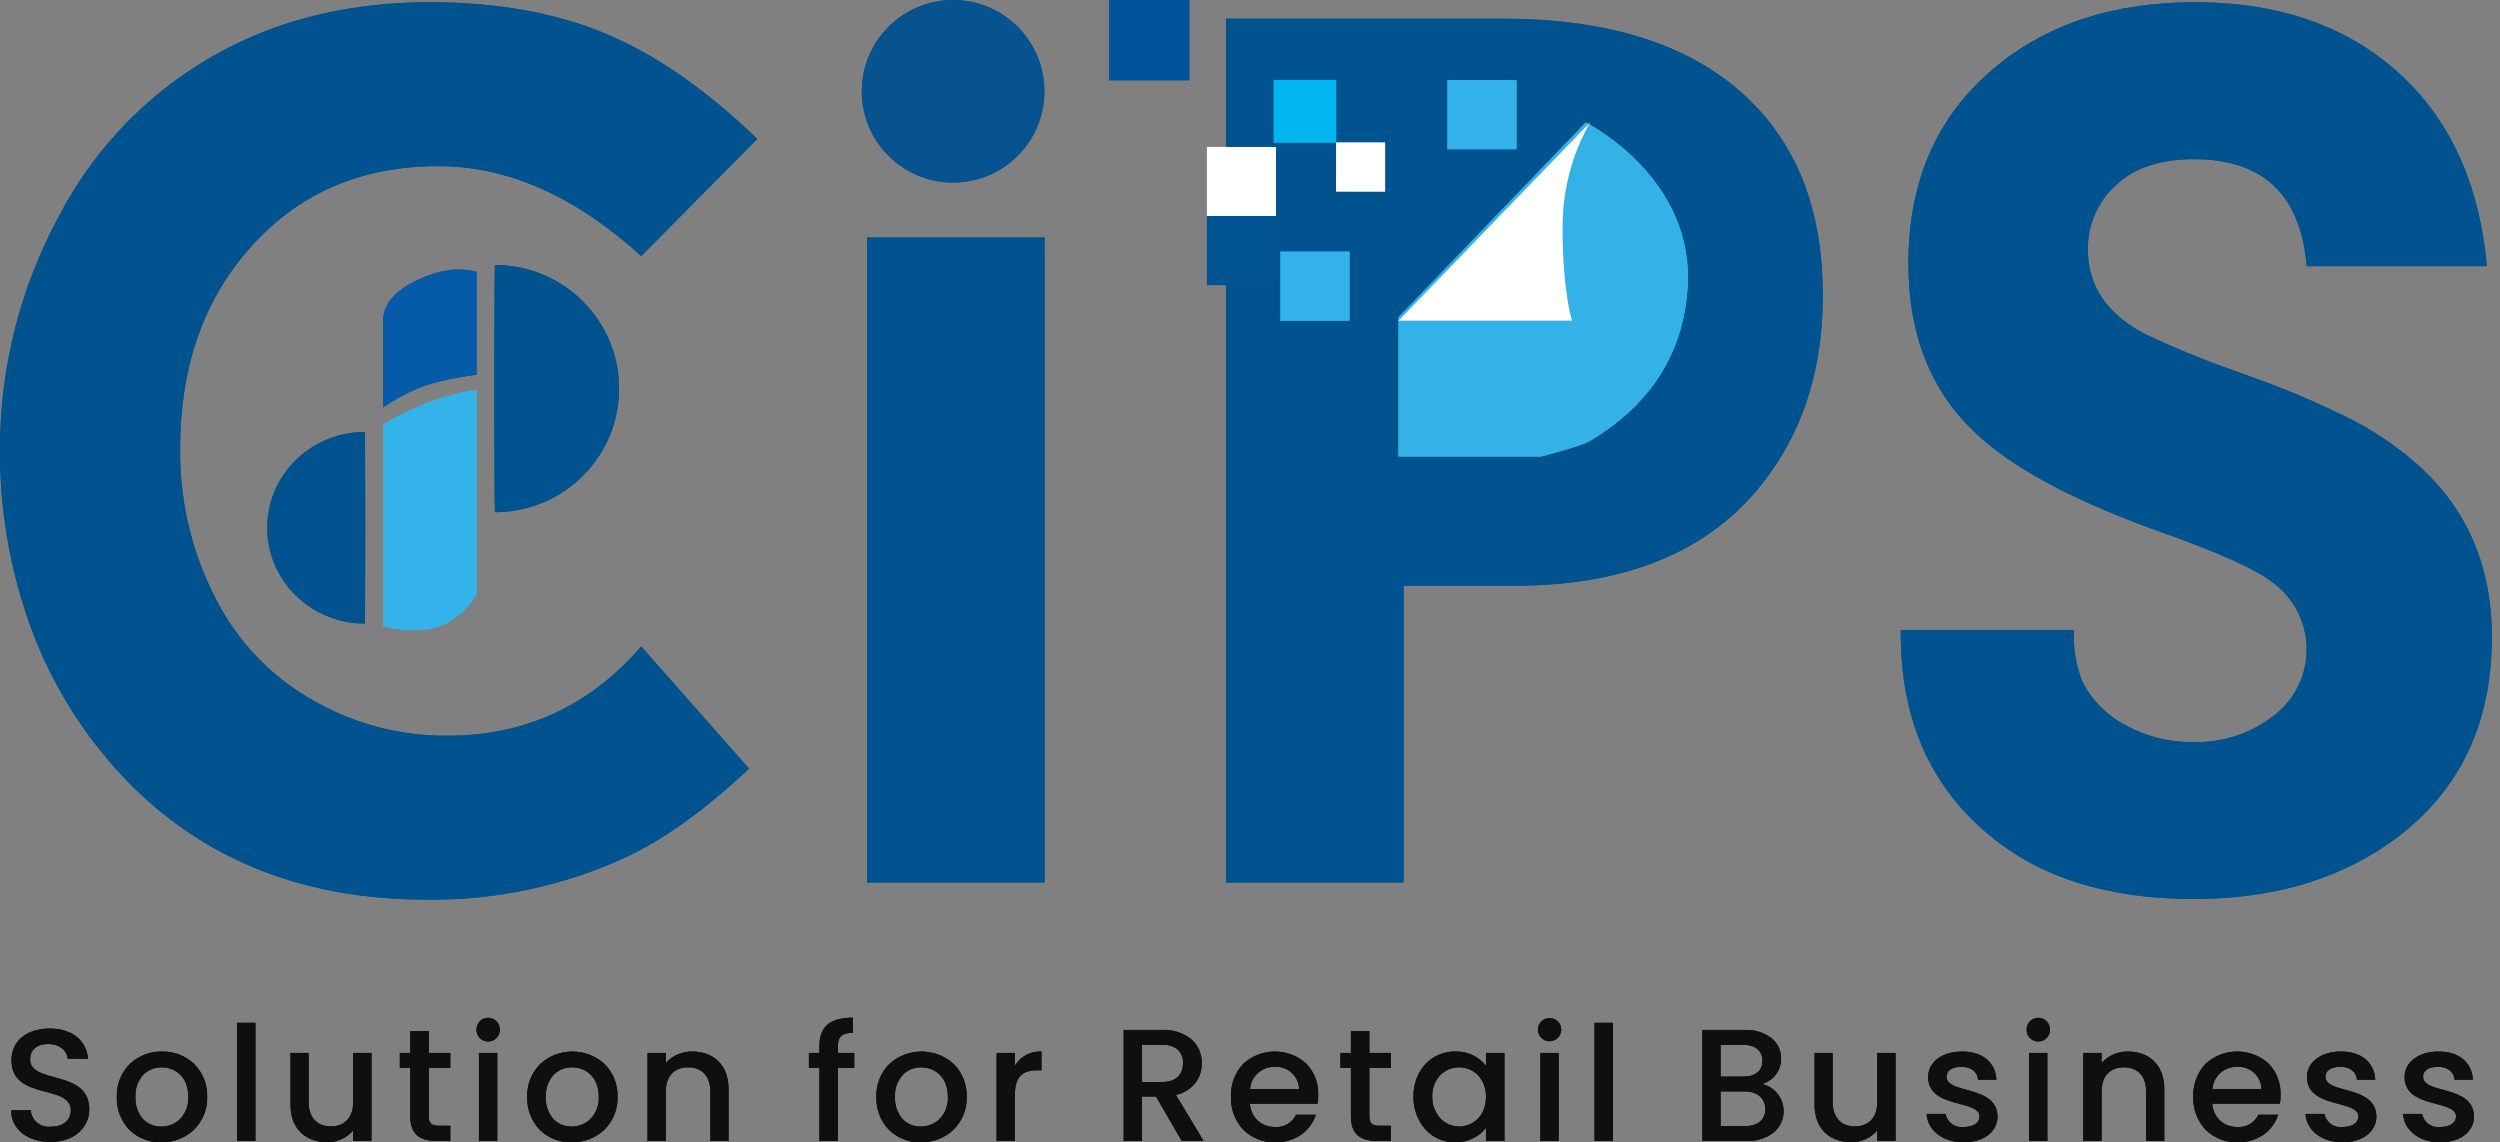 <svg width="151" height="69" viewBox="0 0 151 69" fill="none" xmlns="http://www.w3.org/2000/svg">
<rect x="0" y="0" width="151" height="69" fill="#808080" stroke="none"/>
<path d="M7.05 46.501C4.415 43.575 2.465 40.102 1.342 36.331C0.449 33.408 -0.003 30.368 0.001 27.312C-0.035 22.307 1.204 17.375 3.602 12.978C5.847 8.698 9.348 5.204 13.637 2.963C17.239 1.077 21.351 0.135 25.973 0.135C30.008 0.135 33.538 0.765 36.565 2.027C39.591 3.288 42.65 5.41 45.739 8.391L38.729 15.463C34.744 11.844 30.658 10.034 26.471 10.034C21.695 10.034 17.839 11.755 14.902 15.195C12.22 18.329 10.88 22.292 10.88 27.083C10.836 30.482 11.695 33.831 13.37 36.792C14.703 39.142 16.666 41.074 19.039 42.373C21.479 43.753 24.241 44.465 27.045 44.437C31.719 44.437 35.614 42.641 38.729 39.047L45.241 46.425C42.637 48.871 40.185 50.642 37.887 51.738C34.099 53.5 29.962 54.389 25.782 54.337C18.018 54.337 11.774 51.725 7.05 46.501ZM120.056 50.361C116.506 47.379 114.757 43.276 114.808 38.053H125.264C125.213 39.109 125.382 40.163 125.762 41.149C126.338 42.286 127.256 43.215 128.386 43.806C129.623 44.487 131.016 44.836 132.428 44.819C134.207 44.881 135.951 44.312 137.35 43.214C138.624 42.24 139.356 40.719 139.322 39.118C139.288 37.518 138.492 36.029 137.178 35.11C136.157 34.345 134.037 33.39 130.819 32.243C125.781 30.467 122.108 28.581 119.801 26.585L119.671 26.473C116.735 23.899 115.266 20.383 115.266 15.923C115.266 10.98 116.964 7.068 120.361 4.189C123.529 1.486 127.602 0.135 132.582 0.135C137.409 0.135 141.367 1.434 144.457 4.033C147.828 6.887 149.744 10.901 150.204 16.074H139.324C138.967 11.767 136.694 9.614 132.506 9.614C130.335 9.614 128.688 10.213 127.564 11.41C126.608 12.391 126.084 13.712 126.107 15.08C126.107 17.195 127.18 18.851 129.325 20.049L129.564 20.175C131.281 20.994 133.042 21.718 134.838 22.346L136.005 22.773C138.132 23.524 140.206 24.414 142.216 25.438C143.728 26.228 145.126 27.218 146.372 28.383C149.13 31.008 150.509 34.372 150.509 38.474C150.509 43.979 148.364 48.184 144.073 51.089C140.906 53.229 137.05 54.299 132.505 54.299C127.295 54.299 123.146 52.987 120.056 50.361ZM74.049 53.306V1.128H90.751C97.008 1.128 101.809 2.606 105.154 5.562C108.449 8.467 110.097 12.557 110.097 17.833C110.097 22.037 109.037 25.617 106.918 28.573C103.7 33.109 98.554 35.377 91.48 35.377H84.775V53.305L74.049 53.306ZM52.367 53.306V14.344H63.093V53.305L52.367 53.306Z" fill="#00538F"/>
<path d="M95.776 7.398C95.776 7.398 102.437 10.702 101.925 17.485C101.631 21.392 99.683 24.433 96.081 26.608C95.516 26.951 93.091 27.573 93.091 27.573H84.468V19.163L95.776 7.398Z" fill="#34B2E8"/>
<path d="M96.035 7.398C94.929 9.352 94.358 11.565 94.381 13.812C94.381 17.661 94.953 19.369 94.953 19.369H84.468L96.035 7.398Z" fill="white"/>
<path d="M71.825 0H66.983V4.842H71.825V0Z" fill="#01549B"/>
<path d="M80.702 4.842H76.936V8.608H80.702V4.842Z" fill="#00B6EF"/>
<path d="M83.661 8.608H80.702V11.567H83.661V8.608Z" fill="white"/>
<path d="M81.509 15.199H77.339V19.368H81.509V15.199Z" fill="#33B3EA"/>
<path d="M91.597 4.842H87.427V9.012H91.597V4.842Z" fill="#33B3EA"/>
<path d="M77.07 8.877H72.901V13.047H77.07V8.877Z" fill="white"/>
<path d="M77.07 13.047H72.901V17.216H77.07V13.047Z" fill="#005494"/>
<path d="M95.776 7.398C95.776 7.398 102.437 10.702 101.925 17.485C101.631 21.392 99.683 24.433 96.081 26.608C95.516 26.951 93.091 27.573 93.091 27.573H84.468V19.163L95.776 7.398Z" fill="#34B2E8"/>
<path d="M96.035 7.398C94.929 9.352 94.358 11.565 94.381 13.812C94.381 17.661 94.953 19.369 94.953 19.369H84.468L96.035 7.398Z" fill="white"/>
<path d="M71.825 0H66.983V4.842H71.825V0Z" fill="#01549B"/>
<path d="M80.702 4.842H76.936V8.608H80.702V4.842Z" fill="#00B6EF"/>
<path d="M83.661 8.608H80.702V11.567H83.661V8.608Z" fill="white"/>
<path d="M81.509 15.199H77.339V19.368H81.509V15.199Z" fill="#33B3EA"/>
<path d="M91.597 4.842H87.427V9.012H91.597V4.842Z" fill="#33B3EA"/>
<path d="M77.07 8.877H72.901V13.047H77.07V8.877Z" fill="#F1FBFE"/>
<path d="M77.07 13.047H72.901V17.216H77.07V13.047Z" fill="#005494"/>
<path d="M145.149 67.281H146.295C146.387 67.783 146.853 68.128 147.363 68.072C148.004 68.072 148.344 67.802 148.344 67.436C148.344 66.394 145.236 66.991 145.236 65.045C145.236 64.196 146.033 63.511 147.295 63.511C148.509 63.511 149.306 64.157 149.364 65.217H148.258C148.22 64.754 147.859 64.436 147.257 64.436C146.665 64.436 146.354 64.677 146.354 65.034C146.354 66.104 149.375 65.506 149.433 67.425C149.433 68.322 148.646 68.996 147.384 68.996C146.101 68.998 145.198 68.246 145.149 67.281ZM139.253 67.281H140.399C140.491 67.783 140.957 68.128 141.467 68.072C142.108 68.072 142.448 67.802 142.448 67.436C142.448 66.394 139.34 66.991 139.34 65.045C139.34 64.196 140.137 63.511 141.399 63.511C142.613 63.511 143.41 64.157 143.468 65.217H142.361C142.324 64.754 141.963 64.436 141.361 64.436C140.768 64.436 140.458 64.677 140.458 65.034C140.458 66.104 143.478 65.506 143.536 67.425C143.536 68.322 142.75 68.996 141.487 68.996C140.205 68.998 139.302 68.246 139.253 67.281H139.253ZM133.234 68.249C132.721 67.71 132.447 66.99 132.474 66.249C132.444 65.513 132.711 64.796 133.215 64.255C134.286 63.272 135.935 63.262 137.017 64.232C137.507 64.739 137.771 65.421 137.747 66.123C137.749 66.304 137.737 66.485 137.71 66.663H133.619C133.642 67.056 133.816 67.426 134.105 67.696C134.392 67.946 134.763 68.08 135.145 68.07C135.679 68.106 136.181 67.812 136.407 67.329H137.602C137.452 67.802 137.154 68.215 136.753 68.51C136.283 68.838 135.72 69.009 135.146 68.997C134.433 69.013 133.744 68.744 133.233 68.249H133.234ZM133.629 65.777H136.592C136.583 65.4 136.417 65.042 136.135 64.788C135.852 64.535 135.477 64.408 135.097 64.437C134.328 64.428 133.684 65.015 133.629 65.777H133.629ZM116.369 67.281H117.515C117.607 67.783 118.074 68.128 118.584 68.072C119.225 68.072 119.565 67.802 119.565 67.436C119.565 66.394 116.456 66.991 116.456 65.045C116.456 64.196 117.253 63.511 118.516 63.511C119.73 63.511 120.526 64.157 120.584 65.217H119.476C119.439 64.754 119.078 64.436 118.476 64.436C117.884 64.436 117.573 64.677 117.573 65.034C117.573 66.104 120.594 65.506 120.652 67.425C120.652 68.322 119.865 68.996 118.602 68.996C117.32 68.998 116.417 68.246 116.369 67.281ZM86.105 68.229C85.617 67.678 85.356 66.964 85.374 66.231C85.354 65.503 85.617 64.796 86.108 64.256C86.575 63.773 87.223 63.503 87.898 63.511C88.619 63.488 89.308 63.807 89.753 64.369V63.599H90.87V68.911H89.753V68.12C89.559 68.375 89.31 68.583 89.024 68.729C88.67 68.91 88.277 69.002 87.879 68.998C87.205 69.001 86.561 68.722 86.105 68.229ZM87.011 64.918C86.671 65.27 86.49 65.744 86.509 66.231C86.493 66.724 86.673 67.204 87.011 67.565C87.305 67.867 87.709 68.039 88.132 68.041C88.938 68.041 89.754 67.425 89.754 66.248C89.754 65.077 88.938 64.464 88.132 64.464C87.712 64.461 87.309 64.625 87.011 64.918H87.011ZM75.109 68.249C74.596 67.71 74.322 66.99 74.349 66.249C74.319 65.513 74.586 64.796 75.09 64.255C76.161 63.273 77.809 63.263 78.891 64.233C79.381 64.74 79.644 65.421 79.621 66.124C79.623 66.304 79.611 66.485 79.584 66.664H75.495C75.517 67.057 75.691 67.426 75.98 67.696C76.267 67.947 76.638 68.08 77.019 68.071C77.554 68.107 78.056 67.812 78.282 67.329H79.477C79.327 67.802 79.029 68.216 78.627 68.51C78.158 68.839 77.595 69.01 77.021 68.997C76.308 69.014 75.619 68.744 75.109 68.249ZM75.504 65.777H78.466C78.457 65.4 78.292 65.042 78.01 64.788C77.727 64.535 77.352 64.408 76.972 64.437C76.203 64.428 75.559 65.016 75.504 65.777ZM53.699 68.249C53.183 67.713 52.906 66.993 52.931 66.251C52.907 65.507 53.194 64.785 53.723 64.257C54.821 63.265 56.498 63.265 57.596 64.257C58.126 64.785 58.412 65.507 58.389 66.251C58.41 67.001 58.115 67.726 57.575 68.251C57.043 68.743 56.339 69.012 55.611 68.999C54.898 69.013 54.209 68.743 53.699 68.249ZM54.537 64.906C54.205 65.274 54.033 65.757 54.058 66.249C54.032 66.742 54.199 67.225 54.522 67.598C54.808 67.89 55.203 68.051 55.613 68.043C56.034 68.048 56.44 67.888 56.743 67.598C57.091 67.237 57.275 66.751 57.252 66.251C57.252 65.019 56.443 64.468 55.64 64.468C55.228 64.46 54.83 64.618 54.537 64.906ZM32.61 68.249C32.094 67.713 31.818 66.993 31.843 66.251C31.819 65.507 32.106 64.785 32.636 64.257C33.733 63.265 35.411 63.265 36.508 64.257C37.038 64.785 37.324 65.507 37.301 66.251C37.322 67.001 37.028 67.726 36.488 68.251C35.955 68.743 35.251 69.012 34.524 68.999C33.81 69.014 33.121 68.744 32.61 68.249ZM33.446 64.906C33.115 65.274 32.943 65.758 32.969 66.251C32.944 66.743 33.109 67.225 33.432 67.598C33.718 67.89 34.113 68.052 34.523 68.043C34.944 68.048 35.349 67.888 35.653 67.598C36.002 67.238 36.187 66.751 36.165 66.251C36.165 65.019 35.355 64.468 34.553 64.468C34.14 64.459 33.741 64.617 33.448 64.906H33.446ZM7.822 68.249C7.306 67.713 7.029 66.993 7.054 66.251C7.031 65.507 7.317 64.785 7.847 64.257C8.369 63.766 9.064 63.499 9.783 63.512C10.502 63.498 11.197 63.765 11.72 64.255C12.25 64.784 12.537 65.506 12.514 66.251C12.535 67.001 12.24 67.726 11.7 68.251C11.168 68.743 10.464 69.012 9.736 68.999C9.023 69.014 8.333 68.744 7.822 68.249H7.822ZM8.659 64.906C8.327 65.274 8.155 65.758 8.181 66.251C8.155 66.743 8.321 67.227 8.645 67.6C8.93 67.892 9.325 68.053 9.735 68.045C10.156 68.05 10.562 67.89 10.865 67.6C11.214 67.239 11.399 66.751 11.376 66.251C11.376 65.019 10.566 64.468 9.764 64.468C9.351 64.459 8.952 64.618 8.659 64.906ZM109.599 66.723V63.599H110.696V66.558C110.696 67.532 111.23 68.033 112.036 68.033C112.852 68.033 113.386 67.532 113.386 66.558V63.599H114.493V68.911H113.386V68.274C112.996 68.74 112.413 69.003 111.803 68.987C110.55 68.988 109.599 68.207 109.599 66.722V66.723ZM17.544 66.723V63.599H18.642V66.558C18.642 67.532 19.176 68.033 19.982 68.033C20.798 68.033 21.332 67.532 21.332 66.558V63.599H22.439V68.911H21.332V68.274C20.942 68.74 20.359 69.003 19.749 68.988C18.496 68.988 17.544 68.207 17.544 66.722V66.723ZM0.673 67.06H1.857C1.878 67.353 2.019 67.625 2.246 67.812C2.474 68 2.769 68.087 3.063 68.053C3.84 68.053 4.277 67.638 4.277 67.069C4.277 65.45 0.693 66.501 0.693 64.032C0.693 62.856 1.635 62.123 3.015 62.123C4.306 62.123 5.218 62.799 5.316 63.946H4.091C4.054 63.493 3.654 63.078 2.955 63.059C2.314 63.04 1.819 63.348 1.819 63.994C1.819 65.508 5.393 64.563 5.393 67.012C5.393 68.013 4.567 68.977 3.062 68.977C1.712 68.978 0.673 68.246 0.673 67.06ZM68.977 68.911H67.87V62.209H70.201C70.853 62.175 71.495 62.387 71.996 62.803C72.385 63.17 72.601 63.683 72.59 64.216C72.595 64.626 72.471 65.028 72.234 65.365C71.939 65.759 71.51 66.032 71.026 66.133L72.696 68.909H71.376L69.822 66.229H68.977V68.909L68.977 68.911ZM68.977 65.353H70.2C70.996 65.353 71.453 64.938 71.453 64.215C71.471 63.916 71.362 63.623 71.151 63.408C70.885 63.19 70.544 63.082 70.2 63.106H68.977V65.353ZM129.626 68.91V65.941C129.626 64.968 129.092 64.466 128.286 64.466C127.471 64.466 126.936 64.968 126.936 65.941V68.911H125.829V63.599H126.936V64.206C127.338 63.752 127.921 63.498 128.529 63.512C129.782 63.512 130.724 64.293 130.724 65.777V68.911L129.626 68.91ZM122.555 68.91V63.599H123.662V68.911L122.555 68.91ZM102.818 68.91V62.209H105.392C105.978 62.181 106.555 62.362 107.019 62.718C107.378 63.022 107.584 63.468 107.579 63.935C107.591 64.645 107.121 65.275 106.433 65.469C107.053 65.619 107.537 66.1 107.686 66.716C107.835 67.332 107.626 67.979 107.143 68.393C106.681 68.752 106.105 68.937 105.518 68.912L102.818 68.91ZM103.926 68.014H105.42C106.174 68.014 106.624 67.632 106.624 66.992C106.624 66.342 106.136 65.922 105.381 65.922H103.925L103.926 68.014ZM103.926 65.025H105.295C106.029 65.025 106.451 64.677 106.451 64.071C106.451 63.464 106.019 63.107 105.295 63.107H103.926V65.025ZM96.31 68.911V61.776H97.419V68.911H96.31ZM93.037 68.911V63.599H94.144V68.911H93.037ZM83.138 68.911C82.186 68.911 81.594 68.516 81.594 67.436V64.495H80.962V63.599H81.594V62.278H82.711V63.599H84.012V64.495H82.711V67.436C82.711 67.831 82.866 67.995 83.332 67.995H84.012V68.911H83.138ZM60.195 68.911V63.599H61.302V64.37C61.632 63.807 62.251 63.476 62.905 63.511V64.649H62.623C61.807 64.649 61.302 64.987 61.302 66.115V68.911H60.195ZM49.491 68.911V64.495H48.859V63.599H49.49V63.222C49.49 61.999 50.121 61.468 51.52 61.468V62.384C50.84 62.384 50.607 62.615 50.607 63.223V63.599H51.597V64.495H50.607V68.911H49.491ZM42.904 68.911V65.941C42.904 64.968 42.371 64.466 41.565 64.466C40.749 64.466 40.215 64.968 40.215 65.941V68.911H39.11V63.599H40.217V64.206C40.618 63.752 41.201 63.498 41.81 63.512C43.062 63.512 44.005 64.293 44.005 65.777V68.911H42.904ZM28.928 68.911V63.599H30.035V68.911H28.928ZM26.324 68.911C25.372 68.911 24.78 68.516 24.78 67.436V64.495H24.149V63.599H24.781V62.278H25.898V63.599H27.199V64.495H25.898V67.436C25.898 67.831 26.053 67.995 26.519 67.995H27.199V68.911H26.324ZM14.318 68.911V61.776H15.427V68.911H14.318ZM122.409 62.191C122.403 61.937 122.536 61.701 122.756 61.572C122.976 61.444 123.249 61.444 123.469 61.572C123.69 61.701 123.822 61.937 123.817 62.191C123.822 62.444 123.69 62.681 123.469 62.81C123.249 62.938 122.976 62.938 122.756 62.81C122.536 62.681 122.403 62.444 122.409 62.191ZM92.889 62.191C92.889 61.805 93.205 61.492 93.594 61.492C93.983 61.492 94.298 61.805 94.298 62.191C94.298 62.577 93.983 62.89 93.594 62.89C93.205 62.89 92.889 62.577 92.889 62.191ZM28.781 62.191C28.775 61.937 28.908 61.701 29.128 61.572C29.349 61.444 29.622 61.444 29.842 61.572C30.062 61.701 30.195 61.937 30.189 62.191C30.195 62.444 30.062 62.681 29.842 62.81C29.622 62.938 29.349 62.938 29.128 62.81C28.908 62.681 28.775 62.444 28.781 62.191Z" fill="#0F0F0F"/>
<path d="M57.567 11.029C60.613 11.029 63.082 8.56 63.082 5.515C63.082 2.469 60.613 0 57.567 0C54.522 0 52.053 2.469 52.053 5.515C52.053 8.56 54.522 11.029 57.567 11.029Z" fill="#06538F"/>
<path fill-rule="evenodd" clip-rule="evenodd" d="M23.134 25.632C24.034 25.108 24.933 24.672 25.833 24.323C26.732 23.974 27.716 23.713 28.784 23.538V35.927C28.109 36.916 27.35 37.556 26.507 37.846C25.664 38.137 24.54 38.137 23.134 37.846V25.632Z" fill="#33B3EA"/>
<path fill-rule="evenodd" clip-rule="evenodd" d="M29.892 30.936C29.988 30.936 30.082 30.934 30.177 30.93C34.187 30.782 37.392 27.499 37.392 23.471C37.392 19.42 34.151 16.123 30.11 16.009C30.038 16.007 29.965 16.006 29.892 16.006C29.849 16.006 29.849 30.936 29.892 30.936Z" fill="url(#paint0_radial_1_113)"/>
<path fill-rule="evenodd" clip-rule="evenodd" d="M22.033 37.661C21.958 37.661 21.884 37.659 21.809 37.657C18.659 37.541 16.14 34.998 16.14 31.877C16.14 28.739 18.687 26.185 21.862 26.096C21.919 26.094 21.976 26.093 22.033 26.093C22.067 26.093 22.067 37.661 22.033 37.661Z" fill="url(#paint1_radial_1_113)"/>
<path fill-rule="evenodd" clip-rule="evenodd" d="M28.784 16.42C27.716 16.117 26.507 16.289 25.158 16.937C23.809 17.586 23.134 18.406 23.134 19.4V24.614C23.697 24.212 24.371 23.838 25.158 23.493C25.945 23.148 27.154 22.86 28.784 22.63V16.42Z" fill="#055BA8"/>
<path d="M25.973 0.135C30.008 0.135 33.538 0.765 36.565 2.027C39.591 3.288 42.65 5.41 45.739 8.391L38.729 15.463C34.744 11.844 30.658 10.034 26.471 10.034C21.695 10.034 17.839 11.755 14.902 15.195C12.22 18.329 10.88 22.292 10.88 27.083C10.836 30.482 11.695 33.831 13.37 36.792C14.703 39.142 16.666 41.074 19.039 42.373C21.479 43.753 24.241 44.465 27.045 44.437C31.719 44.437 35.614 42.641 38.729 39.047L45.241 46.425C42.637 48.871 40.185 50.642 37.887 51.738C34.099 53.5 29.962 54.389 25.782 54.337C18.018 54.337 11.774 51.725 7.05 46.501C4.415 43.575 2.465 40.102 1.342 36.331C0.449 33.408 -0.003 30.368 0.001 27.312C-0.035 22.307 1.204 17.375 3.602 12.978C5.847 8.698 9.348 5.204 13.637 2.963C17.239 1.077 21.351 0.135 25.973 0.135ZM132.582 0.135C137.409 0.135 141.367 1.434 144.457 4.033C147.828 6.887 149.744 10.901 150.204 16.074H139.324C138.967 11.767 136.694 9.614 132.506 9.614C130.335 9.614 128.688 10.213 127.564 11.41C126.608 12.391 126.084 13.712 126.107 15.08C126.107 17.195 127.18 18.851 129.325 20.049L129.564 20.175C131.281 20.994 133.042 21.718 134.838 22.346L136.005 22.773C138.132 23.524 140.206 24.414 142.216 25.438C143.728 26.228 145.126 27.218 146.372 28.383C149.13 31.008 150.509 34.372 150.509 38.474C150.509 43.979 148.364 48.184 144.073 51.089C140.906 53.229 137.05 54.299 132.505 54.299C127.295 54.299 123.146 52.987 120.056 50.361C116.506 47.379 114.757 43.276 114.808 38.053H125.264C125.213 39.109 125.382 40.163 125.762 41.149C126.338 42.286 127.256 43.215 128.386 43.806C129.623 44.487 131.016 44.836 132.428 44.819C134.207 44.881 135.951 44.312 137.35 43.214C138.624 42.24 139.356 40.719 139.322 39.118C139.288 37.518 138.492 36.029 137.178 35.11C136.157 34.345 134.037 33.39 130.819 32.243C125.781 30.467 122.108 28.581 119.801 26.585L119.671 26.473C116.735 23.899 115.266 20.383 115.266 15.923C115.266 10.98 116.964 7.068 120.361 4.189C123.529 1.486 127.602 0.135 132.582 0.135ZM90.751 1.128C97.008 1.128 101.809 2.606 105.154 5.562C108.449 8.467 110.097 12.557 110.097 17.833C110.097 22.037 109.037 25.617 106.918 28.573C103.7 33.109 98.554 35.377 91.48 35.377H84.775V53.305L74.049 53.306L74.049 13.047H77.07V8.877H74.049L74.049 1.128H90.751ZM63.093 14.344V53.305L52.367 53.306V14.344H63.093ZM83.661 8.608H80.702V11.567H83.661V8.608Z" fill="#00538F"/>
<path d="M95.776 7.398C95.776 7.398 102.437 10.702 101.925 17.485C101.631 21.392 99.683 24.433 96.081 26.608C95.516 26.951 93.091 27.573 93.091 27.573H84.468V19.163L95.776 7.398Z" fill="#34B2E8"/>
<path d="M96.035 7.398C94.929 9.352 94.358 11.565 94.381 13.812C94.381 17.661 94.953 19.369 94.953 19.369H84.468L96.035 7.398Z" fill="white"/>
<path d="M71.825 0H66.983V4.842H71.825V0Z" fill="#01549B"/>
<path d="M80.702 4.842H76.936V8.608H80.702V4.842Z" fill="#00B6EF"/>
<path d="M83.661 8.608H80.702V11.567H83.661V8.608Z" fill="white"/>
<path d="M81.509 15.199H77.339V19.368H81.509V15.199Z" fill="#33B3EA"/>
<path d="M91.597 4.842H87.427V9.012H91.597V4.842Z" fill="#33B3EA"/>
<path d="M77.07 8.877H72.901V13.047H77.07V8.877Z" fill="white"/>
<path d="M77.07 13.047H72.901V17.216H77.07V13.047Z" fill="#005494"/>
<path d="M95.776 7.398C95.776 7.398 102.437 10.702 101.925 17.485C101.631 21.392 99.683 24.433 96.081 26.608C95.516 26.951 93.091 27.573 93.091 27.573H84.468V19.163L95.776 7.398Z" fill="#34B2E8"/>
<path d="M96.035 7.398C94.929 9.352 94.358 11.565 94.381 13.812C94.381 17.661 94.953 19.369 94.953 19.369H84.468L96.035 7.398Z" fill="white"/>
<path d="M71.825 0H66.983V4.842H71.825V0Z" fill="#01549B"/>
<path d="M80.702 4.842H76.936V8.608H80.702V4.842Z" fill="#00B6EF"/>
<path d="M81.509 15.199H77.339V19.368H81.509V15.199Z" fill="#33B3EA"/>
<path d="M91.597 4.842H87.427V9.012H91.597V4.842Z" fill="#33B3EA"/>
<path d="M77.07 13.047H72.901V17.216H77.07V13.047Z" fill="#005494"/>
<path d="M145.149 67.281H146.295C146.387 67.783 146.853 68.128 147.363 68.072C148.004 68.072 148.344 67.802 148.344 67.436C148.344 66.394 145.236 66.991 145.236 65.045C145.236 64.196 146.033 63.511 147.295 63.511C148.509 63.511 149.306 64.157 149.364 65.217H148.258C148.22 64.754 147.859 64.436 147.257 64.436C146.665 64.436 146.354 64.677 146.354 65.034C146.354 66.104 149.375 65.506 149.433 67.425C149.433 68.322 148.646 68.996 147.384 68.996C146.101 68.998 145.198 68.246 145.149 67.281ZM139.253 67.281H140.399C140.491 67.783 140.957 68.128 141.467 68.072C142.108 68.072 142.448 67.802 142.448 67.436C142.448 66.394 139.34 66.991 139.34 65.045C139.34 64.196 140.137 63.511 141.399 63.511C142.613 63.511 143.41 64.157 143.468 65.217H142.361C142.324 64.754 141.963 64.436 141.361 64.436C140.768 64.436 140.458 64.677 140.458 65.034C140.458 66.104 143.478 65.506 143.536 67.425C143.536 68.322 142.75 68.996 141.487 68.996C140.205 68.998 139.302 68.246 139.253 67.281H139.253ZM133.234 68.249C132.721 67.71 132.447 66.99 132.474 66.249C132.444 65.513 132.711 64.796 133.215 64.255C134.286 63.272 135.935 63.262 137.017 64.232C137.507 64.739 137.771 65.421 137.747 66.123C137.749 66.304 137.737 66.485 137.71 66.663H133.619C133.642 67.056 133.816 67.426 134.105 67.696C134.392 67.946 134.763 68.08 135.145 68.07C135.679 68.106 136.181 67.812 136.407 67.329H137.602C137.452 67.802 137.154 68.215 136.753 68.51C136.283 68.838 135.72 69.009 135.146 68.997C134.433 69.013 133.744 68.744 133.233 68.249H133.234ZM133.629 65.777H136.592C136.583 65.4 136.417 65.042 136.135 64.788C135.852 64.535 135.477 64.408 135.097 64.437C134.328 64.428 133.684 65.015 133.629 65.777H133.629ZM116.369 67.281H117.515C117.607 67.783 118.074 68.128 118.584 68.072C119.225 68.072 119.565 67.802 119.565 67.436C119.565 66.394 116.456 66.991 116.456 65.045C116.456 64.196 117.253 63.511 118.516 63.511C119.73 63.511 120.526 64.157 120.584 65.217H119.476C119.439 64.754 119.078 64.436 118.476 64.436C117.884 64.436 117.573 64.677 117.573 65.034C117.573 66.104 120.594 65.506 120.652 67.425C120.652 68.322 119.865 68.996 118.602 68.996C117.32 68.998 116.417 68.246 116.369 67.281ZM86.105 68.229C85.617 67.678 85.356 66.964 85.374 66.231C85.354 65.503 85.617 64.796 86.108 64.256C86.575 63.773 87.223 63.503 87.898 63.511C88.619 63.488 89.308 63.807 89.753 64.369V63.599H90.87V68.911H89.753V68.12C89.559 68.375 89.31 68.583 89.024 68.729C88.67 68.91 88.277 69.002 87.879 68.998C87.205 69.001 86.561 68.722 86.105 68.229ZM87.011 64.918C86.671 65.27 86.49 65.744 86.509 66.231C86.493 66.724 86.673 67.204 87.011 67.565C87.305 67.867 87.709 68.039 88.132 68.041C88.938 68.041 89.754 67.425 89.754 66.248C89.754 65.077 88.938 64.464 88.132 64.464C87.712 64.461 87.309 64.625 87.011 64.918H87.011ZM75.109 68.249C74.596 67.71 74.322 66.99 74.349 66.249C74.319 65.513 74.586 64.796 75.09 64.255C76.161 63.273 77.809 63.263 78.891 64.233C79.381 64.74 79.644 65.421 79.621 66.124C79.623 66.304 79.611 66.485 79.584 66.664H75.495C75.517 67.057 75.691 67.426 75.98 67.696C76.267 67.947 76.638 68.08 77.019 68.071C77.554 68.107 78.056 67.812 78.282 67.329H79.477C79.327 67.802 79.029 68.216 78.627 68.51C78.158 68.839 77.595 69.01 77.021 68.997C76.308 69.014 75.619 68.744 75.109 68.249ZM75.504 65.777H78.466C78.457 65.4 78.292 65.042 78.01 64.788C77.727 64.535 77.352 64.408 76.972 64.437C76.203 64.428 75.559 65.016 75.504 65.777ZM53.699 68.249C53.183 67.713 52.906 66.993 52.931 66.251C52.907 65.507 53.194 64.785 53.723 64.257C54.821 63.265 56.498 63.265 57.596 64.257C58.126 64.785 58.412 65.507 58.389 66.251C58.41 67.001 58.115 67.726 57.575 68.251C57.043 68.743 56.339 69.012 55.611 68.999C54.898 69.013 54.209 68.743 53.699 68.249ZM54.537 64.906C54.205 65.274 54.033 65.757 54.058 66.249C54.032 66.742 54.199 67.225 54.522 67.598C54.808 67.89 55.203 68.051 55.613 68.043C56.034 68.048 56.44 67.888 56.743 67.598C57.091 67.237 57.275 66.751 57.252 66.251C57.252 65.019 56.443 64.468 55.64 64.468C55.228 64.46 54.83 64.618 54.537 64.906ZM32.61 68.249C32.094 67.713 31.818 66.993 31.843 66.251C31.819 65.507 32.106 64.785 32.636 64.257C33.733 63.265 35.411 63.265 36.508 64.257C37.038 64.785 37.324 65.507 37.301 66.251C37.322 67.001 37.028 67.726 36.488 68.251C35.955 68.743 35.251 69.012 34.524 68.999C33.81 69.014 33.121 68.744 32.61 68.249ZM33.446 64.906C33.115 65.274 32.943 65.758 32.969 66.251C32.944 66.743 33.109 67.225 33.432 67.598C33.718 67.89 34.113 68.052 34.523 68.043C34.944 68.048 35.349 67.888 35.653 67.598C36.002 67.238 36.187 66.751 36.165 66.251C36.165 65.019 35.355 64.468 34.553 64.468C34.14 64.459 33.741 64.617 33.448 64.906H33.446ZM7.822 68.249C7.306 67.713 7.029 66.993 7.054 66.251C7.031 65.507 7.317 64.785 7.847 64.257C8.369 63.766 9.064 63.499 9.783 63.512C10.502 63.498 11.197 63.765 11.72 64.255C12.25 64.784 12.537 65.506 12.514 66.251C12.535 67.001 12.24 67.726 11.7 68.251C11.168 68.743 10.464 69.012 9.736 68.999C9.023 69.014 8.333 68.744 7.822 68.249H7.822ZM8.659 64.906C8.327 65.274 8.155 65.758 8.181 66.251C8.155 66.743 8.321 67.227 8.645 67.6C8.93 67.892 9.325 68.053 9.735 68.045C10.156 68.05 10.562 67.89 10.865 67.6C11.214 67.239 11.399 66.751 11.376 66.251C11.376 65.019 10.566 64.468 9.764 64.468C9.351 64.459 8.952 64.618 8.659 64.906ZM109.599 66.723V63.599H110.696V66.558C110.696 67.532 111.23 68.033 112.036 68.033C112.852 68.033 113.386 67.532 113.386 66.558V63.599H114.493V68.911H113.386V68.274C112.996 68.74 112.413 69.003 111.803 68.987C110.55 68.988 109.599 68.207 109.599 66.722V66.723ZM17.544 66.723V63.599H18.642V66.558C18.642 67.532 19.176 68.033 19.982 68.033C20.798 68.033 21.332 67.532 21.332 66.558V63.599H22.439V68.911H21.332V68.274C20.942 68.74 20.359 69.003 19.749 68.988C18.496 68.988 17.544 68.207 17.544 66.722V66.723ZM0.673 67.06H1.857C1.878 67.353 2.019 67.625 2.246 67.812C2.474 68 2.769 68.087 3.063 68.053C3.84 68.053 4.277 67.638 4.277 67.069C4.277 65.45 0.693 66.501 0.693 64.032C0.693 62.856 1.635 62.123 3.015 62.123C4.306 62.123 5.218 62.799 5.316 63.946H4.091C4.054 63.493 3.654 63.078 2.955 63.059C2.314 63.04 1.819 63.348 1.819 63.994C1.819 65.508 5.393 64.563 5.393 67.012C5.393 68.013 4.567 68.977 3.062 68.977C1.712 68.978 0.673 68.246 0.673 67.06ZM68.977 68.911H67.87V62.209H70.201C70.853 62.175 71.495 62.387 71.996 62.803C72.385 63.17 72.601 63.683 72.59 64.216C72.595 64.626 72.471 65.028 72.234 65.365C71.939 65.759 71.51 66.032 71.026 66.133L72.696 68.909H71.376L69.822 66.229H68.977V68.909L68.977 68.911ZM68.977 65.353H70.2C70.996 65.353 71.453 64.938 71.453 64.215C71.471 63.916 71.362 63.623 71.151 63.408C70.885 63.19 70.544 63.082 70.2 63.106H68.977V65.353ZM129.626 68.91V65.941C129.626 64.968 129.092 64.466 128.286 64.466C127.471 64.466 126.936 64.968 126.936 65.941V68.911H125.829V63.599H126.936V64.206C127.338 63.752 127.921 63.498 128.529 63.512C129.782 63.512 130.724 64.293 130.724 65.777V68.911L129.626 68.91ZM122.555 68.91V63.599H123.662V68.911L122.555 68.91ZM102.818 68.91V62.209H105.392C105.978 62.181 106.555 62.362 107.019 62.718C107.378 63.022 107.584 63.468 107.579 63.935C107.591 64.645 107.121 65.275 106.433 65.469C107.053 65.619 107.537 66.1 107.686 66.716C107.835 67.332 107.626 67.979 107.143 68.393C106.681 68.752 106.105 68.937 105.518 68.912L102.818 68.91ZM103.926 68.014H105.42C106.174 68.014 106.624 67.632 106.624 66.992C106.624 66.342 106.136 65.922 105.381 65.922H103.925L103.926 68.014ZM103.926 65.025H105.295C106.029 65.025 106.451 64.677 106.451 64.071C106.451 63.464 106.019 63.107 105.295 63.107H103.926V65.025ZM96.31 68.911V61.776H97.419V68.911H96.31ZM93.037 68.911V63.599H94.144V68.911H93.037ZM83.138 68.911C82.186 68.911 81.594 68.516 81.594 67.436V64.495H80.962V63.599H81.594V62.278H82.711V63.599H84.012V64.495H82.711V67.436C82.711 67.831 82.866 67.995 83.332 67.995H84.012V68.911H83.138ZM60.195 68.911V63.599H61.302V64.37C61.632 63.807 62.251 63.476 62.905 63.511V64.649H62.623C61.807 64.649 61.302 64.987 61.302 66.115V68.911H60.195ZM49.491 68.911V64.495H48.859V63.599H49.49V63.222C49.49 61.999 50.121 61.468 51.52 61.468V62.384C50.84 62.384 50.607 62.615 50.607 63.223V63.599H51.597V64.495H50.607V68.911H49.491ZM42.904 68.911V65.941C42.904 64.968 42.371 64.466 41.565 64.466C40.749 64.466 40.215 64.968 40.215 65.941V68.911H39.11V63.599H40.217V64.206C40.618 63.752 41.201 63.498 41.81 63.512C43.062 63.512 44.005 64.293 44.005 65.777V68.911H42.904ZM28.928 68.911V63.599H30.035V68.911H28.928ZM26.324 68.911C25.372 68.911 24.78 68.516 24.78 67.436V64.495H24.149V63.599H24.781V62.278H25.898V63.599H27.199V64.495H25.898V67.436C25.898 67.831 26.053 67.995 26.519 67.995H27.199V68.911H26.324ZM14.318 68.911V61.776H15.427V68.911H14.318ZM122.409 62.191C122.403 61.937 122.536 61.701 122.756 61.572C122.976 61.444 123.249 61.444 123.469 61.572C123.69 61.701 123.822 61.937 123.817 62.191C123.822 62.444 123.69 62.681 123.469 62.81C123.249 62.938 122.976 62.938 122.756 62.81C122.536 62.681 122.403 62.444 122.409 62.191ZM92.889 62.191C92.889 61.805 93.205 61.492 93.594 61.492C93.983 61.492 94.298 61.805 94.298 62.191C94.298 62.577 93.983 62.89 93.594 62.89C93.205 62.89 92.889 62.577 92.889 62.191ZM28.781 62.191C28.775 61.937 28.908 61.701 29.128 61.572C29.349 61.444 29.622 61.444 29.842 61.572C30.062 61.701 30.195 61.937 30.189 62.191C30.195 62.444 30.062 62.681 29.842 62.81C29.622 62.938 29.349 62.938 29.128 62.81C28.908 62.681 28.775 62.444 28.781 62.191Z" fill="#0F0F0F"/>
<path d="M57.567 11.029C60.613 11.029 63.082 8.56 63.082 5.515C63.082 2.469 60.613 0 57.567 0C54.522 0 52.053 2.469 52.053 5.515C52.053 8.56 54.522 11.029 57.567 11.029Z" fill="#06538F"/>
<path fill-rule="evenodd" clip-rule="evenodd" d="M23.134 25.632C24.034 25.108 24.933 24.672 25.833 24.323C26.732 23.974 27.716 23.713 28.784 23.538V35.927C28.109 36.916 27.35 37.556 26.507 37.846C25.664 38.137 24.54 38.137 23.134 37.846V25.632Z" fill="#33B3EA"/>
<path fill-rule="evenodd" clip-rule="evenodd" d="M29.892 30.936C29.988 30.936 30.082 30.934 30.177 30.93C34.187 30.782 37.392 27.499 37.392 23.471C37.392 19.42 34.151 16.123 30.11 16.009C30.038 16.007 29.965 16.006 29.892 16.006C29.849 16.006 29.849 30.936 29.892 30.936Z" fill="url(#paint2_radial_1_113)"/>
<path fill-rule="evenodd" clip-rule="evenodd" d="M22.033 37.661C21.958 37.661 21.884 37.659 21.809 37.657C18.659 37.541 16.14 34.998 16.14 31.877C16.14 28.739 18.687 26.185 21.862 26.096C21.919 26.094 21.976 26.093 22.033 26.093C22.067 26.093 22.067 37.661 22.033 37.661Z" fill="url(#paint3_radial_1_113)"/>
<path fill-rule="evenodd" clip-rule="evenodd" d="M28.784 16.42C27.716 16.117 26.507 16.289 25.158 16.937C23.809 17.586 23.134 18.406 23.134 19.4V24.614C23.697 24.212 24.371 23.838 25.158 23.493C25.945 23.148 27.154 22.86 28.784 22.63V16.42Z" fill="#055BA8"/>
<defs>
<radialGradient id="paint0_radial_1_113" cx="0" cy="0" r="1" gradientUnits="userSpaceOnUse" gradientTransform="translate(-11.602 17.728) rotate(90) scale(5.169 10.042)">
<stop stop-color="#62DAF6"/>
<stop offset="1" stop-color="#00538F"/>
</radialGradient>
<radialGradient id="paint1_radial_1_113" cx="0" cy="0" r="1" gradientUnits="userSpaceOnUse" gradientTransform="translate(53.958 10.328) rotate(90) scale(4.061 7.672)">
<stop stop-color="#62DAF6"/>
<stop offset="1" stop-color="#00538F"/>
</radialGradient>
<radialGradient id="paint2_radial_1_113" cx="0" cy="0" r="1" gradientUnits="userSpaceOnUse" gradientTransform="translate(-11.469 17.997) rotate(90) scale(5.169 10.042)">
<stop stop-color="#62DAF6"/>
<stop offset="1" stop-color="#00538F"/>
</radialGradient>
<radialGradient id="paint3_radial_1_113" cx="0" cy="0" r="1" gradientUnits="userSpaceOnUse" gradientTransform="translate(53.825 10.597) rotate(90) scale(4.061 7.672)">
<stop stop-color="#62DAF6"/>
<stop offset="1" stop-color="#00538F"/>
</radialGradient>
</defs>
</svg>
